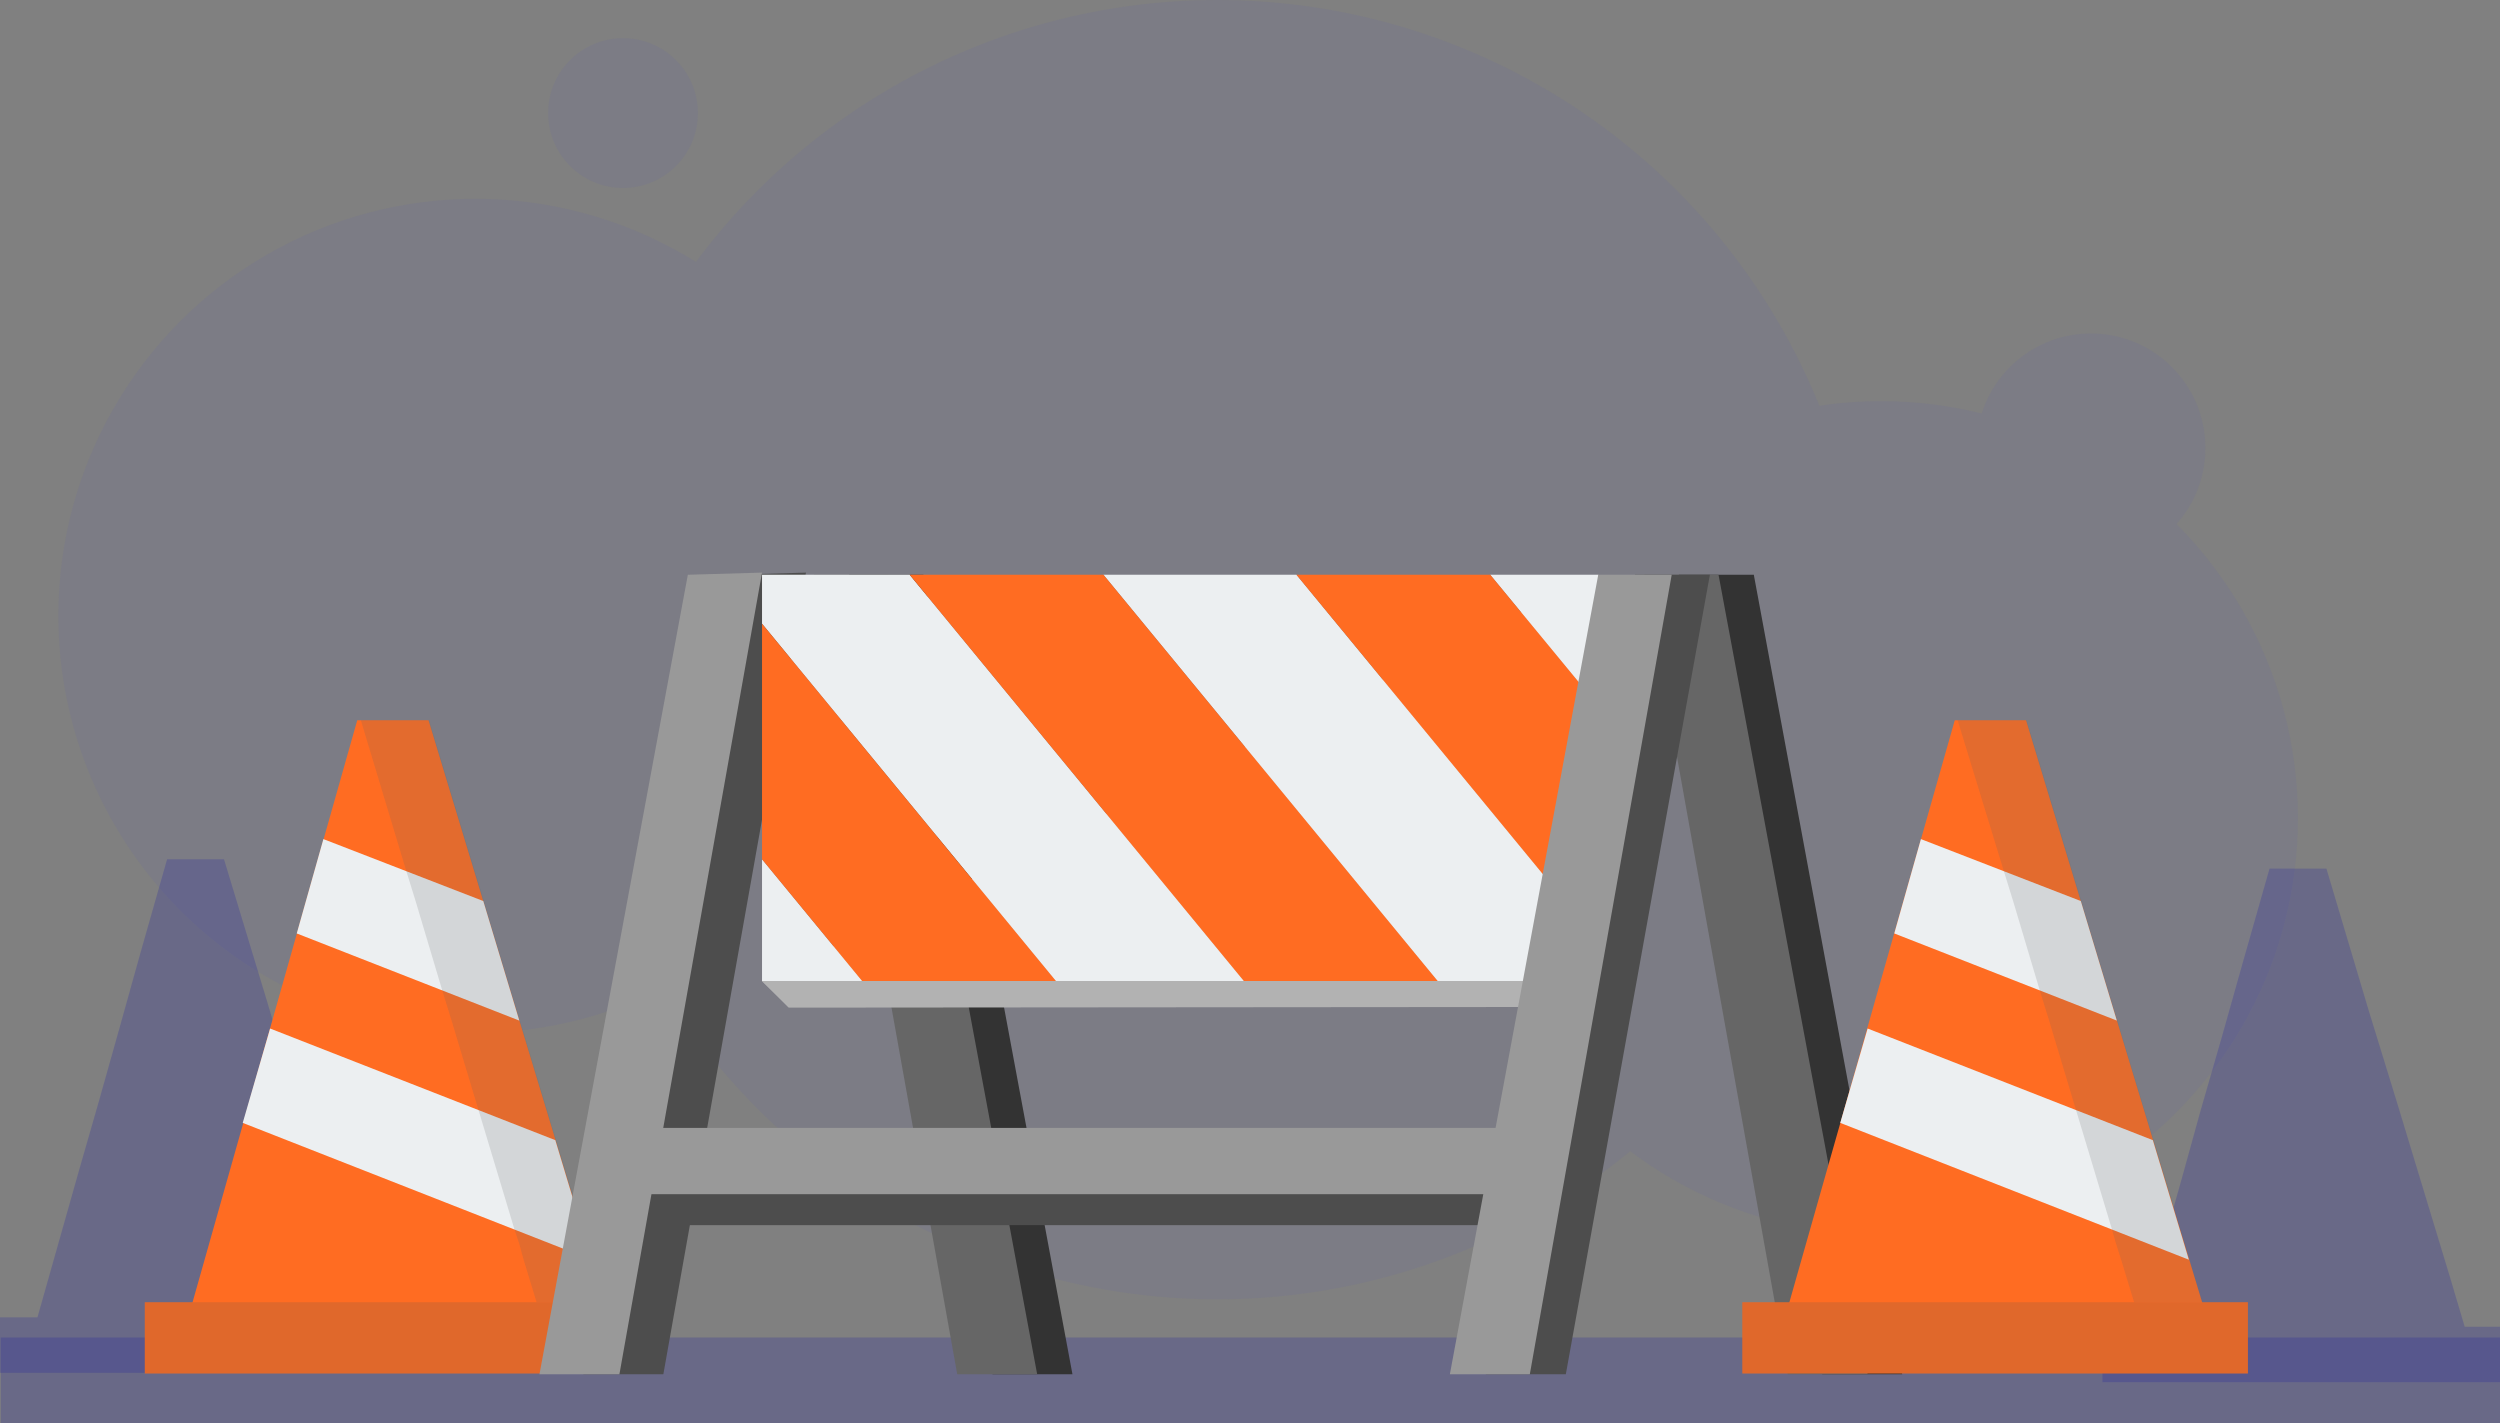 <?xml version="1.0" encoding="utf-8"?>
<!-- Generator: Adobe Illustrator 23.0.2, SVG Export Plug-In . SVG Version: 6.00 Build 0)  -->
<svg version="1.1" id="Layer_1" xmlns="http://www.w3.org/2000/svg" xmlns:xlink="http://www.w3.org/1999/xlink" x="0px" y="0px"
	 viewBox="0 0 347.1 197.6" style="enable-background:new 0 0 347.1 197.6;" xml:space="preserve">
<rect x="0" y="0" width="347.1" height="197.6" fill="#808080" stroke="none"/>
<style type="text/css">
	.st0{opacity:5.000000e-02;}
	.st1{fill:#2D2DE8;}
	.st2{opacity:0.2;fill:#1313A8;}
	.st3{fill:#FF6C22;}
	.st4{fill:#E0682B;}
	.st5{fill:#ECEFF1;}
	.st6{opacity:0.18;fill:#666666;}
	.st7{fill:#333333;}
	.st8{fill:#666666;}
	.st9{fill:#4D4D4D;}
	.st10{fill:#CCCCCC;}
	.st11{fill:#B2B2B2;}
	.st12{fill:#999999;}
</style>
<g>
	<g class="st0">
		<circle class="st1" cx="169" cy="90.2" r="90.2"/>
		<circle class="st1" cx="66" cy="85.5" r="57.9"/>
		
			<ellipse transform="matrix(0.707 -0.707 0.707 0.707 -3.831 217.939)" class="st1" cx="261.2" cy="113.6" rx="57.9" ry="57.9"/>
		<circle class="st1" cx="290.3" cy="62.2" r="15.9"/>
		<circle class="st1" cx="86.5" cy="15.7" r="10.4"/>
	</g>
	<polygon class="st2" points="50.3,182.9 48.9,178.2 48.4,176.5 41,152.2 37.1,139.1 31.1,119.3 31,119.3 23.6,119.3 23.2,119.3 
		19.5,132.3 19.5,132.3 16.6,142.7 16.6,142.7 13.7,153 13.7,153 11,162.4 5.2,182.9 0,182.9 0,190.6 55.2,190.6 55.2,182.9 	"/>
	<rect x="0.1" y="185.7" class="st2" width="347" height="11.9"/>
	<g>
		<polygon class="st3" points="26,183.4 49.6,100 59.5,100 84.7,183.3 		"/>
		<rect x="20.1" y="180.8" class="st4" width="70.2" height="9.9"/>
		<polygon class="st5" points="67.1,125.1 44.9,116.5 41.2,129.6 72.1,141.7 		"/>
		<polygon class="st5" points="37.5,142.8 33.7,155.9 82.1,174.9 77.1,158.3 		"/>
		<polygon class="st6" points="82.3,174.9 81.6,172.7 72.2,141.7 67.2,125.1 59.6,100 50.1,100 56.4,120.9 57.7,125.1 57.7,125.1 
			61.4,137.5 62.7,141.7 66.4,154 71.4,170.6 72.1,172.7 72.7,174.9 74.5,180.8 80.9,180.8 84.1,180.8 		"/>
	</g>
	<g>
		<polygon class="st7" points="243.5,79.8 264.1,190.8 253,190.8 233.1,79.8 		"/>
		<polygon class="st8" points="238.6,79.8 259.3,190.8 248.2,190.8 228.3,79.8 		"/>
	</g>
	<g>
		<polygon class="st7" points="128.2,79.8 148.9,190.8 137.8,190.8 117.9,79.8 		"/>
		<polygon class="st8" points="123.3,79.8 144,190.8 132.9,190.8 113,79.8 		"/>
	</g>
	<polygon class="st9" points="101.6,79.8 81,190.8 92.1,190.8 111.9,79.5 	"/>
	<g>
		<g>
			<polygon class="st10" points="225.6,139.8 109.5,139.8 105.8,136.2 221.9,79.8 225.6,83.3 			"/>
			<g>
				<polygon class="st5" points="105.8,136.2 119.7,136.2 105.8,119.3 				"/>
				<polygon class="st5" points="153.2,79.8 199.6,136.2 221.9,136.2 221.9,130.7 180,79.8 				"/>
				<polygon class="st5" points="105.8,79.8 105.8,86.6 146.6,136.2 172.7,136.2 126.3,79.8 				"/>
				<polygon class="st5" points="221.9,79.8 206.9,79.8 221.9,98 				"/>
				<polygon class="st3" points="105.8,119.3 119.7,136.2 146.6,136.2 105.8,86.6 				"/>
				<polygon class="st3" points="126.3,79.8 172.7,136.2 199.6,136.2 153.2,79.8 				"/>
				<polygon class="st3" points="206.9,79.8 180,79.8 221.9,130.7 221.9,98 				"/>
			</g>
			<polygon class="st11" points="225.6,139.8 221.9,136.2 105.8,136.2 109.5,139.9 			"/>
		</g>
	</g>
	<polygon class="st9" points="227,79.8 206.3,190.8 217.4,190.8 237.4,79.8 	"/>
	<rect x="88.9" y="160.9" class="st9" width="125" height="9.2"/>
	<rect x="87.4" y="156.6" class="st12" width="125" height="9.2"/>
	<polygon class="st12" points="95.5,79.8 74.9,190.8 86,190.8 105.8,79.5 	"/>
	<polygon class="st12" points="221.9,79.8 201.3,190.8 212.4,190.8 232.1,79.8 	"/>
	<polygon class="st2" points="342.2,184.2 340.8,179.5 340.3,177.8 332.9,153.4 328.9,140.4 323,120.6 322.9,120.6 315.4,120.6 
		315.1,120.6 311.4,133.6 311.4,133.6 308.5,143.9 308.5,143.9 305.5,154.3 305.5,154.3 302.9,163.7 297.1,184.2 291.9,184.2 
		291.9,191.9 347.1,191.9 347.1,184.2 	"/>
	<g>
		<polygon class="st3" points="247.7,183.4 271.4,100 281.3,100 306.5,183.3 		"/>
		<rect x="241.9" y="180.8" class="st4" width="70.2" height="9.9"/>
		<polygon class="st5" points="288.9,125.1 266.7,116.5 263,129.6 293.9,141.7 		"/>
		<polygon class="st5" points="259.3,142.8 255.5,155.9 303.9,174.9 298.9,158.3 		"/>
		<polygon class="st6" points="304,174.9 303.4,172.7 294,141.7 289,125.1 281.4,100 271.8,100 278.2,120.9 279.5,125.1 
			279.5,125.1 283.2,137.5 284.5,141.7 288.2,154 293.2,170.6 293.8,172.7 294.5,174.9 296.3,180.8 302.6,180.8 305.8,180.8 		"/>
	</g>
</g>
</svg>

